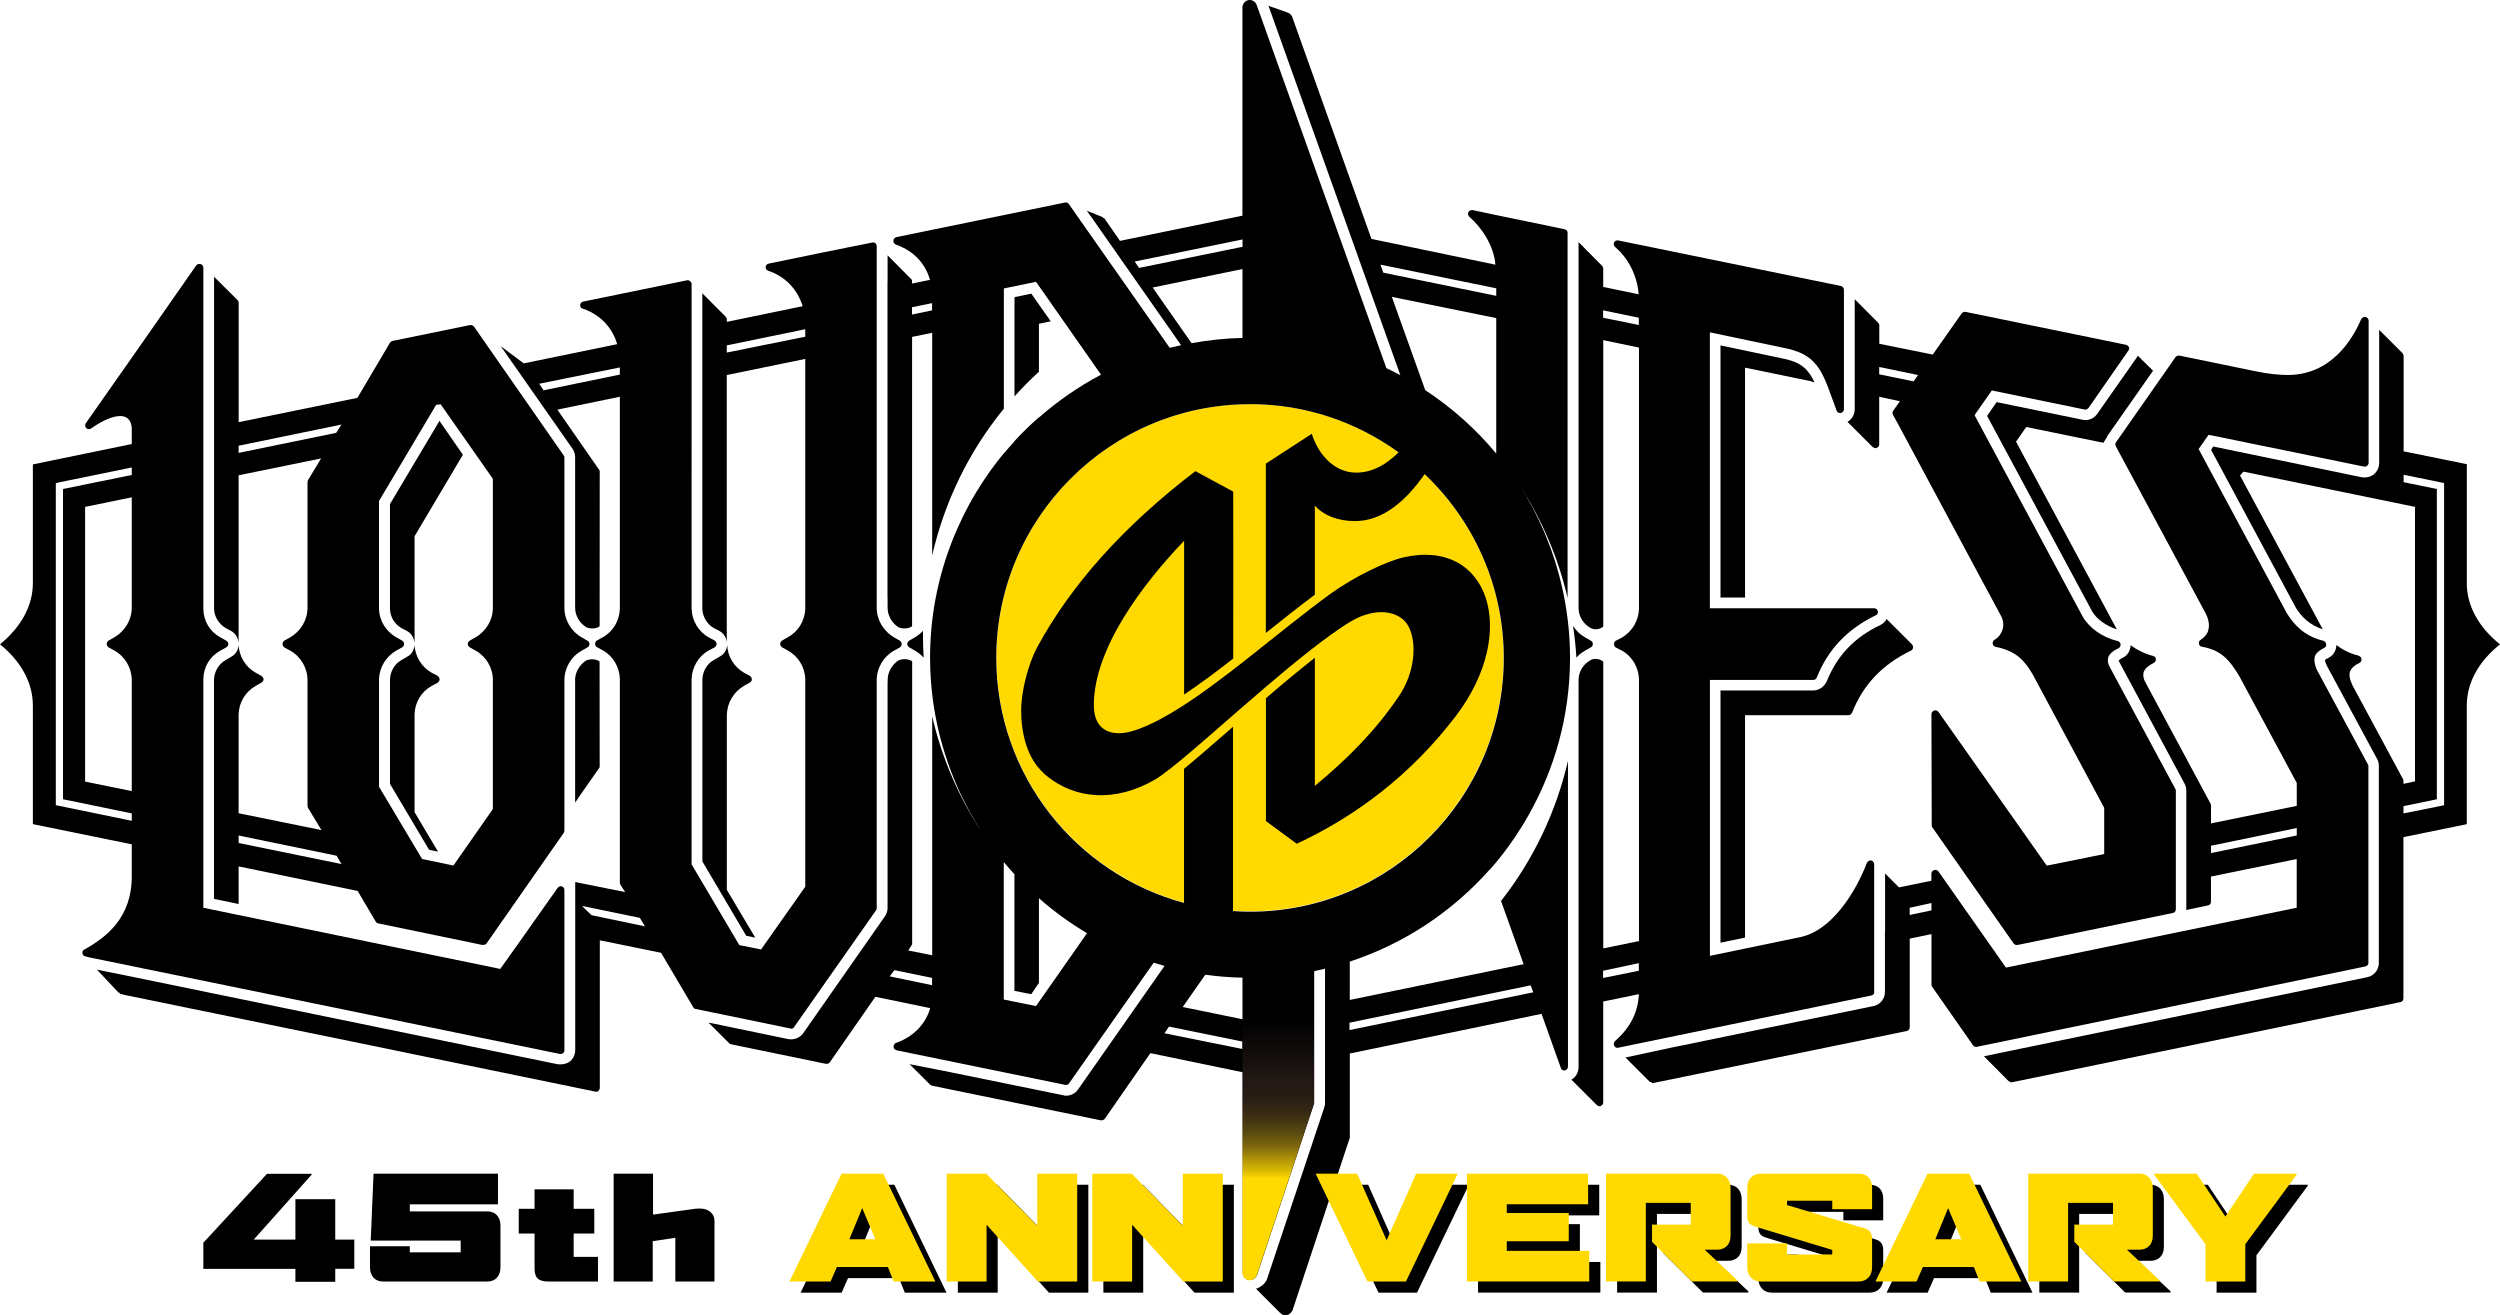 <?xml version="1.0" encoding="UTF-8"?><svg id="_レイヤー_1" xmlns="http://www.w3.org/2000/svg" xmlns:xlink="http://www.w3.org/1999/xlink" viewBox="0 0 510.23 268.42"><defs><style>.cls-1{fill:#ffd900;}.cls-2{fill:url(#_名称未設定グラデーション_13);}</style><linearGradient id="_名称未設定グラデーション_13" x1="260.87" y1="514.53" x2="260.87" y2="567.8" gradientTransform="translate(0 -306.5)" gradientUnits="userSpaceOnUse"><stop offset="0" stop-color="#000"/><stop offset=".24" stop-color="#231916"/><stop offset=".29" stop-color="#261c15"/><stop offset=".34" stop-color="#312514"/><stop offset=".39" stop-color="#443612"/><stop offset=".44" stop-color="#5e4d10"/><stop offset=".49" stop-color="#806a0c"/><stop offset=".53" stop-color="#aa8f08"/><stop offset=".58" stop-color="#dab903"/><stop offset=".61" stop-color="#ffd900"/></linearGradient></defs><path class="cls-1" d="M255.12,185.99c-28.54,0-51.76-23.22-51.76-51.76s23.22-51.75,51.76-51.75,51.75,23.22,51.75,51.75-23.22,51.76-51.75,51.76Z"/><path d="M68.42,258.96v2.65h-8.13v-2.65h-18.79v-5.33l13-14.07h9.11v.17l-11.82,13.26h8.5v-8.24h8.13v8.24h3.89v5.97h-3.89Z"/><path d="M99.46,261.55h-21.27c-1.67,0-2.68-1.15-2.68-2.91v-4.29h8.13v1.24h10.38v-2.39h-18.36l.58-13.66h25.39v6.25h-17.99v1.44h15.82c1.67,0,2.68,1.15,2.68,2.91v8.5c0,1.76-1.01,2.91-2.68,2.91h0Z"/><path d="M111.95,261.55c-2.05,0-2.85-.75-2.85-2.62v-7.18h-3.23v-5.04h3.23v-3.98h7.98v3.98h4.21v5.04h-4.21v4.76h4.96v5.04h-10.09Z"/><path d="M137.83,261.55v-8.93l-4.61.69v8.24h-7.98v-22.02h8.04v8.36l8.1-1.12c.58-.09.86-.12,1.44-.12,1.79,0,3,1.01,3,2.54v12.36h-7.99Z"/><path d="M184.66,263.82l-1.18-2.97h-10.4l-1.3,2.97h-8.36v-.06l10.61-21.96h8.5l10.61,21.96v.06h-8.48ZM178.23,248.83l-2.62,6.37h5.3l-2.68-6.37h0Z"/><path d="M214.08,263.82l-10.46-11.59v11.59h-8.13v-22.02h8.04l10.43,10.64v-10.64h8.16v22.02h-8.04Z"/><path d="M243.78,263.82l-10.46-11.59v11.59h-8.13v-22.02h8.04l10.43,10.64v-10.64h8.16v22.02h-8.04,0Z"/><path d="M289.22,263.82h-7.87l-10.55-21.96v-.06h8.44l6.02,13.6,6.02-13.6h8.47v.06l-10.55,21.96h.02Z"/><path d="M301.66,263.82v-22.02h24.73v6.25h-16.6v1.79h12.65v5.76h-12.65v1.96h16.83v6.25h-24.96Z"/><path d="M347.57,263.82l-8.13-8.1v-3.52h7.9v-4.44h-9.17v16.05h-8.13v-22.02h22.68c1.64,0,2.74,1.15,2.74,2.91v9.8c0,1.76-1.09,2.82-2.74,2.82h-2.54l6.66,6.25v.23h-9.28v.02h.01Z"/><path d="M381.59,263.82h-19.95c-1.67,0-2.77-1.15-2.77-2.91v-4.87h8.13v2.25h9.22v-.92l-15.82-4.79c-1.18-.35-1.53-1.04-1.53-2.19v-5.68c0-1.76,1.09-2.91,2.77-2.91h20c1.67,0,2.71,1.07,2.71,2.82v4.44h-8.13v-1.73h-9.22v.89l15.79,4.73c1.18.35,1.56,1.1,1.56,2.25v5.71c0,1.76-1.09,2.91-2.77,2.91h.01Z"/><path d="M406.3,263.82l-1.18-2.97h-10.4l-1.3,2.97h-8.36v-.06l10.61-21.96h8.5l10.61,21.96v.06h-8.48ZM399.87,248.83l-2.62,6.37h5.3l-2.68-6.37Z"/><path d="M433.74,263.82l-8.13-8.1v-3.52h7.9v-4.44h-9.17v16.05h-8.13v-22.02h22.68c1.64,0,2.74,1.15,2.74,2.91v9.8c0,1.76-1.09,2.82-2.74,2.82h-2.54l6.66,6.25v.23h-9.28v.02h.01Z"/><path d="M460.52,256.21v7.61h-8.13v-7.61l-10.49-14.21v-.2h8.7l5.85,8.76,5.85-8.76h8.7v.2l-10.49,14.21h0Z"/><path d="M323.5,132.79l1.17-.66c.3-.15.41-.41.41-.69s-.11-.53-.41-.69l-1.17-.67c-1.03-.58-1.86-1.4-2.46-2.36.33,2.16.56,4.32.69,6.49.5-.56,1.09-1.05,1.77-1.42h0Z"/><path d="M424.99,85.66l-17.5-3.59-1.94,2.81,21.38,39.79c.88,1.65,2.89,3.06,5.1,3.78l-20.58-38.31,2.09-2.99,15.74,3.22.65-1.02c.14-.13.1-.23.14-.34l9.35-13.35-3.16-3.11c0,.1,0,.17-.08.29l-8.17,11.65c-.69.95-1.81,1.43-3.01,1.18h-.01Z"/><path d="M382.26,91.22c.17.17.38.28.58.24.44-.07.69-.4.69-.74v-9.74l4.23.91-1.4,1.98c-.15.23-.15.52-.02.78l1.23,2.25c13.43,25.13,20.51,38.19,20.81,38.78.56,1.03.62,2.18.19,3.15-.29.75-.82,1.36-1.53,1.76-.25.16-.41.46-.34.78.08.35.28.62.61.65,4.42.88,6.04,3.08,7.56,5.64l14.58,27.22v9.43l-11.72,2.36-22.1-31.36c-.2-.29-.56-.41-.89-.29-.3.1-.55.42-.55.71l.06,22.81c0,.16.05.3.2.43l16.51,23.58c.16.21.37.32.64.32h.13l31.74-6.54c.35-.05.6-.35.6-.75v-24.17c0-.12-.03-.22-.07-.34l-13.5-25.09c-.33-.71-.39-1.25-.22-1.87.29-.69.97-1.29,2.11-1.82.25-.13.41-.46.41-.76,0-.35-.28-.6-.62-.71-3.14-.72-5.92-2.76-7.18-5.08l-22.01-41.01,3.52-5.04,18.93,3.89c.25.08.6-.06.83-.35l8.1-11.65c.18-.2.18-.49.14-.7-.14-.25-.36-.45-.58-.5l-32.79-6.73c-.3-.04-.59.08-.8.35l-5.88,8.37-10.91-2.21v-3.79c0-.23-.12-.37-.25-.5h.02l-4.79-4.8v22.5c0,1.06-.59,2.03-1.48,2.53l5.22,5.21v-.09h0ZM383.53,74.9l7.93,1.64-.91,1.29-7.02-1.43v-1.5Z"/><path d="M212.04,75.85v-9.78l2.41-.49-3.97-5.65-3.43.72v20.25c1.57-1.75,3.24-3.43,5-5.05h-.01Z"/><path d="M385.03,126.34c-.27.53-.71.95-1.24,1.21-5.35,2.52-8.89,6.32-10.96,11.5-.51,1.08-1.56,1.87-2.77,1.87h-18.92v51.47l5.01-1.03v-45.4h21.17c.31,0,.51-.25.68-.51,2.25-5.72,6.19-9.86,12.03-12.67.31-.15.48-.52.41-.87-.06-.13-.13-.29-.22-.39h.02l-5.2-5.19h-.01Z"/><path d="M186.74,132.79c.68.38,1.27.88,1.77,1.44-.11-1.83-.16-3.65-.14-5.48-.47.51-1.02.96-1.64,1.32l-1.15.67c-.25.16-.42.41-.42.69s.17.54.42.69l1.15.66h0Z"/><path d="M382.5,202.46v-26.1c0-.35-.24-.62-.6-.77-.37-.02-.73.2-.87.49-2.51,6.51-7.41,13.88-13.55,15.16l-18.5,3.84v-56.31h21.09c.33,0,.63-.21.73-.51,2.27-5.72,6.23-9.87,12.04-12.69.33-.12.52-.49.39-.86-.06-.33-.39-.57-.74-.57h-33.52v-56.31l15.75,3.31c6.84,1.48,7.46,5.63,10.11,12.65.11.37.53.56.8.51.42-.07.7-.43.7-.75v-24.38c0-.34-.22-.7-.61-.8l-45.46-9.3c-.35-.07-.72.1-.84.43-.15.3-.05.68.2.91,2.46,2.06,4.51,5.54,4.82,9.66l-7.24-1.51v-3.78c0-.19-.08-.3-.15-.47v.03l-4.88-4.93v74.67c0,.41.06.82.17,1.24.35,1.11,1.04,2.09,2.08,2.73.32.2.72.38,1.23.38.61,0,1.19-.21,1.56-.56v-58.45l7.29,1.52v53.13c0,2.47-1.31,4.77-3.44,6.03l-1.29.67c-.24.16-.36.41-.36.69s.12.54.36.69l1.29.66c2.13,1.2,3.44,3.53,3.44,6.04v53.22l-7.29,1.49v-58.52c-.36-.33-.95-.57-1.56-.57-.45,0-.91.14-1.23.38-1.39.84-2.25,2.32-2.25,3.99v78.95c0,1.09-.56,2.06-1.46,2.57l5.15,5.14v-.05c.17.23.4.39.7.32.38-.09.64-.41.64-.76v-20.61l7.29-1.5c-.19,3.43-1.49,6.62-4.88,9.57-.23.25-.33.62-.18.94.13.29.4.45.67.45l.13-.02,51.7-10.67c.36-.05.6-.35.6-.7h-.03ZM334.47,198.12l-7.29,1.48v-1.48l7.29-1.55v1.55ZM334.47,66.33l-7.29-1.48v-1.51l7.29,1.51v1.48Z"/><path d="M503.46,118.99v-24.25l-12.9-2.63v-19.41c0-.26-.06-.4-.19-.53l.02-.03-4.82-4.82v27.17c0,.9-.4,1.74-1.07,2.31-.53.43-1.23.65-1.92.65-.15,0-.36-.02-.6-.05l-30.28-6.27-.43.69,17.36,32.33c1.1,1.67,2.62,3.39,5.47,4.3-.05-.07-.14-.14-.14-.19l-16.79-31.21.71-.79,35,7.19v56.02l-2.36.51v-.61c0-.15,0-.27-.09-.36l-10.28-19.08c-.63-1.29-.79-2.28-.48-3,.27-.62.84-1.16,1.89-1.64.28-.11.41-.46.41-.79-.05-.33-.26-.55-.61-.69-1.89-.47-3.36-1.26-4.51-2.18-.05,1.06-.55,2.08-1.54,2.58-.52.25-.74.43-.8.48,0,.15.06.49.4,1.22l10.26,19.03c.23.42.33.89.33,1.41v40.16c0,1.39-.93,2.63-2.35,2.93l-75.93,15.65v.02l-1.02.2-1.3.27,5.1,5.13-.07-.11c.19.14.36.3.56.3,0,0,.13,0,.16-.02l79.3-16.37c.36-.07.57-.4.57-.8v-32.86l12.93-2.64v-24.22c0-4.61,2.4-9,6.78-12.48-4.38-3.51-6.78-7.88-6.78-12.51h.01ZM498.82,164.34l-.63.13-7.66,1.54v-1.48l6.81-1.41v-63.32l-6.78-1.39v-1.52l8.26,1.7v65.76h0Z"/><path d="M364.28,73.26l-13.14-2.76v51.45h5.01v-46.92l13.42,2.77c.29.07.49.21.77.26-1.25-2.66-2.68-4.05-6.05-4.8,0,0-.01,0-.01,0Z"/><path d="M483.37,196.51v-40.16c0-.13-.02-.25-.13-.4l-10.3-19.08c-.6-1.29-.7-2.24-.47-3.01.29-.63.86-1.12,1.87-1.62.3-.13.46-.46.41-.76-.04-.35-.26-.6-.58-.71-4.12-.99-6.12-3.54-7.42-5.57l-18.03-33.55,2.04-2.91,31.72,6.49c.2.03.45,0,.62-.16.19-.15.32-.39.32-.61v-29.05c0-.33-.32-.63-.62-.74-.35-.04-.74.13-.91.49-1.81,4.21-6.17,11.37-14.98,11.37-1.92,0-4.13-.26-6.43-.73l-15.7-3.23c-.26-.05-.61.11-.78.32l-12.15,17.39c-.16.22-.16.5-.05.76l18.42,34.26c.87,1.79.62,3,.33,3.77-.33.62-.83,1.15-1.41,1.5-.28.16-.42.5-.36.8.04.33.3.59.61.62,3.81.68,5.53,2.5,7.64,6.02l11.72,21.78v4.68l-17.5,3.58v-3.63c0-.13-.04-.28-.07-.36l-13.48-25.1c-.3-.66-.33-1.27-.19-1.83.31-.71.97-1.3,2.07-1.85.27-.11.44-.46.42-.79-.03-.33-.31-.55-.6-.63-1.7-.42-3.24-1.21-4.55-2.17-.07,1.05-.57,2.04-1.51,2.5-.55.27-.89.53-.92.63,0,.04,0,.12.03.14l13.42,25.01c.25.5.34.93.34,1.4v24.17c0,.06-.02.14-.02.19l4.41-.94c.39-.05.64-.35.64-.71v-5.18l17.5-3.58v9.94l-59.34,12.22-13.78-19.63c-.2-.27-.56-.37-.89-.27-.3.1-.55.36-.55.75v1.42l-6.61,1.36-2.84-2.84v11.89l-.03.04v12.27c0,1.38-.97,2.59-2.33,2.86l-41.58,8.55-9.05,1.95,5.05,5.05.09-.11c.18.13.28.29.41.29,0,0,.14,0,.16-.03l51.67-10.6c.38-.07.64-.39.64-.78v-18.09l4.44-.92v10.4c0,.16.1.32.19.43l8.29,11.87c.16.21.39.34.63.34,0,0,.07,0,.14-.03l79.28-16.4c.37-.06.65-.35.65-.75h-.01ZM394.19,185.8l-4.44.94v-1.47l4.44-.97v1.5ZM468.75,170.51l-17.5,3.59v-1.49l17.5-3.62v1.51h0Z"/><path d="M46.08,128.2l1.18.62c.87.53,1.32,1.38,1.44,2.33v-34.15l16.84-3.44-2.71,4.48c0,.15-.07.3-.07.43v25.58c0,2.47-1.37,4.77-3.53,6.03l-1.2.67c-.24.16-.36.41-.36.69s.13.54.36.69l1.2.66c2.16,1.2,3.53,3.53,3.53,6.04v25.56c0,.16.07.3.07.43l2.78,4.6-16.91-3.44v-20.18c.07-2.45,1.37-4.61,3.48-5.81l1.18-.68c.25-.15.43-.37.43-.66s-.18-.53-.43-.7l-1.18-.65c-2.06-1.17-3.37-3.3-3.48-5.66-.05.99-.58,1.89-1.44,2.36l-1.18.7c-1.42.8-2.33,2.29-2.4,3.98v44.78l5.02,1.04v-7.67l24.29,5.01,3.69,6.25c.11.21.32.35.52.37l21.24,4.4h.15c.31,0,.52-.11.72-.32l15.74-22.55c.1-.16.14-.29.14-.47v-30.68c0-2.51,1.34-4.83,3.54-6.04l1.15-.66c.32-.15.42-.41.42-.69s-.09-.53-.42-.69l-1.15-.67c-2.2-1.25-3.54-3.56-3.54-6.03v-30.71c0-.18-.04-.3-.14-.39l-18.32-26.31c-.19-.23-.52-.35-.84-.3l-15.81,3.24c-.2.06-.34.18-.49.36l-6.65,11.25-24.23,4.96v-24.44c0-.22-.2-.41-.33-.57l-4.69-4.66v67.82c.07,1.61.98,3.05,2.4,3.9h-.01ZM77.35,138.55c.12-2.43,1.47-4.59,3.53-5.77l1.19-.66c.26-.15.4-.41.4-.69s-.14-.53-.4-.69l-1.19-.67c-2.06-1.17-3.41-3.3-3.53-5.67v-22.15l11.66-19.62.92-.12,10.66,15.21v26.36c0,2.44-1.37,4.74-3.53,5.99l-1.17.67c-.26.16-.41.41-.41.69s.15.54.41.69l1.17.66c2.16,1.2,3.53,3.51,3.53,6v26.34l-8.05,11.53-6.39-1.33-8.79-14.74v-22.04h0ZM48.7,172.04v-1.52l20,4.13,1,1.7-21.01-4.3h.01ZM48.7,90.97l20.98-4.32-1.06,1.69-19.92,4.09v-1.46h0Z"/><path d="M117.38,138.82v24.98s.29-.39.69-1.02l4.15-5.95c.14-.12.17-.26.17-.44l-.02-21.37s-.12-.06-.15-.12c-.36-.23-.86-.34-1.35-.34-.52,0-1,.11-1.32.3-1.32.89-2.18,2.35-2.18,3.95h.01,0Z"/><path d="M84.61,131.12v-21.68l9.86-16.63-4.78-6.91-10.1,16.98v21.45c.07,1.61.95,3.05,2.35,3.87l1.2.62c.87.49,1.31,1.38,1.46,2.3h.01Z"/><path d="M89.39,173.8l-4.78-8.04v-20.04c.09-2.4,1.37-4.54,3.49-5.73l1.26-.68c.16-.15.36-.37.36-.66s-.2-.53-.36-.7l-1.26-.65c-2.07-1.17-3.35-3.3-3.49-5.62-.09.97-.59,1.87-1.46,2.32l-1.2.7c-1.41.8-2.28,2.28-2.35,3.91v21.39l7.97,13.43,1.83.39v-.02h-.01Z"/><path d="M114.43,215.1c.2,0,.32-.06.47-.15.18-.12.29-.35.29-.6v-32.7c0-.36-.19-.66-.56-.76-.27-.08-.59.02-.81.3-6.59,9.37-10.45,14.79-11.72,16.56l-60.6-12.48v-46.67c.03-2.46,1.33-4.63,3.47-5.81l1.19-.66c.25-.15.45-.41.45-.69s-.2-.53-.45-.69l-1.19-.67c-2.14-1.17-3.44-3.37-3.47-5.77V54.64c0-.36-.25-.67-.59-.75-.3-.08-.61,0-.85.26-3.37,4.87-17.99,25.78-22.54,32.22-.22.31-.16.75.06.99.31.28.71.3,1,.09,2.41-1.69,4.47-2.54,5.95-2.54,2,0,2.36,1.65,2.36,2.63v3.08l-20.18,4.16v24.21c0,4.62-2.37,8.95-6.71,12.51,4.3,3.48,6.71,7.87,6.71,12.48v24.22l20.18,4.12v6.59c0,8.4-5.19,12.4-9.71,14.9-.26.12-.44.44-.36.77.07.31.31.58.61.6l.87.23c12.07,2.47,78.56,16.1,95.99,19.7h.14,0ZM26.89,124.04c0,2.47-1.39,4.77-3.54,6.03l-1.2.67c-.21.16-.37.41-.37.69s.17.54.37.69l1.2.66c2.16,1.2,3.54,3.53,3.54,6.04v22.64l-9.52-1.94v-56.07l9.52-1.95s0,22.54,0,22.54ZM26.89,96.94l-14.03,2.86v63.32l14.03,2.89v1.51l-15.5-3.19v-65.7l.59-.17,14.91-3.05v1.53h0Z"/><path d="M161.44,209.96c.28,0,.5-.1.61-.32l16.73-23.84c.09-.11.15-.29.15-.44v-46.53c0-2.51,1.39-4.83,3.53-6.04l1.19-.66c.24-.15.38-.41.38-.69s-.14-.53-.38-.69l-1.19-.67c-2.14-1.25-3.53-3.56-3.53-6.03V50.24c0-.23-.12-.46-.29-.61-.16-.12-.37-.21-.62-.13-2.63.51-16.23,3.25-21.13,4.3-.35.08-.62.35-.62.68-.04.35.16.67.52.78,3.47,1.15,5.97,3.8,7.03,7.23l-15.48,3.2v-.51c0-.21-.08-.36-.27-.52h.06l-4.79-4.8v64.37c.05,1.6.9,3.11,2.36,3.96l1.21.62c.82.49,1.34,1.36,1.42,2.26v-54.53l16.02-3.29v51.07c-.14,2.44-1.42,4.57-3.56,5.74l-1.17.67c-.24.16-.39.41-.39.69s.16.54.39.69l1.17.66c2.14,1.17,3.42,3.33,3.56,5.68v42.52l-9.02,12.81-4.44-.89-9.74-16.48v-37.76c.05-2.42,1.36-4.71,3.47-5.88l1.24-.66c.24-.15.39-.41.39-.69s-.16-.53-.39-.69l-1.24-.67c-2.11-1.17-3.41-3.44-3.47-5.84V57.94c0-.21-.13-.41-.3-.55-.18-.16-.41-.23-.65-.18l-21.16,4.34c-.38.08-.62.38-.62.71-.05.35.15.67.53.73,4.01,1.39,6.12,4.27,7.02,7.25l-19.08,3.92-4.69-3.51,14.65,20.94c.35.52.53,1.11.53,1.72v30.71c0,1.58.86,3.07,2.18,3.94.32.21.78.3,1.32.3.49,0,.98-.09,1.35-.35.04-.06.14-.06.15-.14l.02-31.47c0-.21-.03-.36-.17-.49l-8.48-12.21,12.76-2.63v43.19c-.05,2.44-1.35,4.71-3.44,5.88l-1.22.67c-.29.16-.39.41-.39.69s.1.54.39.69l1.22.66c2.08,1.17,3.39,3.46,3.44,5.85v41.59c0,.11.04.27.13.39l.94,1.49-10.18-2.05v34.29c0,.89-.38,1.74-1.06,2.3-.55.43-1.23.62-1.9.62-.2,0-.38,0-.6-.02-14.65-3.03-63.88-13.14-86.34-17.75l-7.72-1.56,4.46,4.73.07-.09c.08.12.14.29.34.32l.87.22c12.06,2.45,78.54,16.11,95.98,19.71.03.03.08.03.16.03.2,0,.35-.07.48-.16.14-.2.28-.39.28-.63v-30.12l12.5,2.55,6.59,11.15c.07.15.3.32.5.32l19.31,3.98h.15l-.03.05h0ZM148.33,71.95v-1.46l16.02-3.3v1.53l-16.02,3.23h0ZM126.5,76.45l-15.56,3.21-.9-1.34,16.46-3.33v1.47h0ZM120.73,186.79l-1.94-1.89,11.8,2.43,1.04,1.73-10.9-2.27h0Z"/><path d="M151.83,139.98l1.22-.68c.24-.15.39-.37.39-.66s-.16-.53-.39-.7l-1.22-.65c-2.01-1.17-3.34-3.33-3.42-5.66-.08.99-.58,1.89-1.49,2.36l-1.21.7c-1.46.8-2.31,2.37-2.36,4.01v37.11l8.94,15.17,1.85.39-5.8-9.76v-35.72c.07-2.46,1.41-4.71,3.49-5.9h0Z"/><path d="M303.99,177.54v.03c1.89-2.12,3.6-4.34,5.16-6.65.1-.14.19-.28.28-.43.41-.62.81-1.24,1.2-1.87.18-.29.36-.58.54-.87.25-.42.49-.85.73-1.27,5.42-9.52,8.53-20.51,8.53-32.22,0-5-.58-9.86-1.65-14.54-.02-.11-.05-.22-.08-.33-.17-.71-.34-1.43-.53-2.13-.05-.2-.12-.4-.17-.6-.26-.92-.53-1.83-.83-2.74-.19-.59-.39-1.19-.6-1.78-.11-.3-.22-.6-.34-.9-.26-.69-.53-1.38-.81-2.06-.08-.19-.16-.38-.24-.58-1.42-3.33-3.12-6.58-5.14-9.71,4.74,7.26,8.01,15.09,9.89,23.13V47.5c0-.38-.24-.64-.65-.71-1.98-.46-14.19-2.92-18.73-3.91-.43-.04-.72.13-.86.42-.16.34-.04.72.19.94,2.54,2.2,5.03,5.95,5.32,9.78l-25.3-5.26-16.2-45.39c-.22-.44-.6-.72-.97-.83l-3.84-1.36,26.91,75.39c-.94-.5-1.89-.98-2.85-1.43L256.47.99c-.25-.6-.77-.99-1.41-.99-.83,0-1.49.71-1.49,1.55v42.47l-24.99,5.14-3.16-4.56c-.11-.15-.25-.09-.31-.16l-.08-.14-3.23-1.29,1.26,1.75h0l17.99,25.69c-.78.17-1.55.34-2.32.54l-20.58-29.33c-.14-.25-.45-.39-.75-.33l-34.46,7.07c-.33.11-.6.37-.6.71-.05.35.19.63.45.79,4.13,1.43,6.22,4.38,7.02,7.22l-3.67.75v-.43c0-.23-.09-.44-.26-.59h-.03l-4.7-4.74v5.39l-.02.02v64.4h.02v2.1c0,1.58.84,3.07,2.13,3.94.38.21.82.3,1.32.3.54,0,1-.09,1.4-.35.06-.06.1-.06.15-.14v-59.01l4.1-.84v45.45c2.48-10.83,7.4-21.12,14.63-29.96v-24.54l6.57-1.35,13.26,18.95c-4.57,2.42-8.81,5.36-12.66,8.74v-.06c-1.77,1.55-3.44,3.17-5,4.87v.06c-.75.81-1.47,1.64-2.18,2.49v-.06c-2.07,2.5-3.93,5.14-5.58,7.87,0,.02-.02.04-.03.05-.48.79-.94,1.59-1.39,2.41-.25.46-.49.93-.73,1.39-.19.36-.38.72-.55,1.08-.38.78-.75,1.56-1.1,2.35-.02.04-.04.09-.06.13-3.59,8.09-5.61,17.03-5.61,26.43,0,6.23.89,12.24,2.53,17.95.03.11.06.22.1.34.29,1,.61,1.99.95,2.97.07.21.14.42.21.63.32.91.67,1.8,1.03,2.69.1.25.19.5.3.75.43,1.02.88,2.02,1.36,3.02.3.63.63,1.24.95,1.86.2.38.39.76.59,1.13.37.67.76,1.34,1.15,2.01.17.29.35.58.53.87.23.38.44.76.69,1.14-4.78-7.34-8.08-15.25-9.95-23.37v48.76l-4.89-.99.67-1.03c.08-.13.13-.25.13-.41v-57.55s-.09-.06-.15-.12c-.39-.23-.85-.34-1.4-.34-.5,0-.94.11-1.32.3-1.29.89-2.13,2.35-2.13,3.95v.42h-.02v46.1c0,.6-.19,1.19-.51,1.67l-16.7,23.89c-.55.77-1.49,1.26-2.47,1.26-.16,0-.36-.04-.56-.04l-16.33-3.39,4.11,4.09c.14.18.3.3.53.35l19.34,3.99h.18c.2,0,.48-.09.61-.3l9.31-13.38,11.19,2.31c-.81,2.82-2.97,5.7-7.02,7.12-.26.11-.51.47-.45.79,0,.32.27.63.6.7l34.46,7.06h.16c.24,0,.49-.12.59-.32l17.27-24.62c.73.23,1.48.44,2.22.65l-17.66,25.23c-.56.81-1.48,1.26-2.42,1.26-.2,0-.42,0-.56-.08l-24.41-4.98-6.99-1.37,4.11,4.1v-.02c.11.16.26.23.47.31l34.45,7.07h.12c.3,0,.53-.13.7-.33l9.29-13.38,18.86,3.9v40.9c0,.82.66,1.5,1.49,1.5.63,0,1.15-.42,1.41-.98l11.64-34.97c.04-.06.04-.16.04-.16v-26.92c.74-.15,1.47-.33,2.21-.51v27.39c0,.28-.04.6-.15.93l-11.66,34.94s-.04.05-.04.13c-.41.99-1.31,1.6-2.23,1.95l4.96,4.96v-.05c.26.32.62.47,1.05.47.61,0,1.15-.4,1.42-.96l11.62-34.99s.09-.12.09-.22v-17.24l39.13-8.09,3.93,11.02c.09.38.45.57.81.54.41-.1.65-.42.65-.78v-62.39c-2.39,10.27-6.98,20.06-13.66,28.57l4.61,12.9-35.48,7.3v-7.83c11.14-3.65,20.96-10.22,28.57-18.8l-.05.09h0ZM190.23,63.34l-4.1.86v-1.5l4.1-.83v1.46h0ZM190.23,201.07l-8.64-1.8.94-1.27,7.7,1.58v1.49ZM312.4,201.11l.53,1.41-37.51,7.71v-1.51l36.98-7.62h0ZM281.74,54.01l23.63,4.83v1.54l-23.05-4.73-.58-1.64h0ZM284.06,60.59l21.31,4.33v27.65c-4.15-5-9.04-9.36-14.49-12.94l-6.82-19.05h0ZM231.57,53.38l22.02-4.51v1.5l-21.12,4.31-.89-1.31h-.01ZM235.25,58.68l18.33-3.77v14.06c-3.54.08-7.01.45-10.39,1.07l-7.95-11.37h0ZM255.12,82.48c11.32,0,21.79,3.66,30.32,9.84-2.4,2.41-5.34,4.14-8.63,4.14-4.87,0-7.98-4.29-9.08-7.93l-9.38,6.09v34.55h.01c3.43-2.73,6.79-5.41,9.99-7.8v-18.17c1.84,2.02,4.72,3.15,8.21,3.15,5.51,0,10.21-3.89,14.2-9.59,9.94,9.44,16.15,22.77,16.15,37.52,0,28.56-23.23,51.79-51.79,51.79-1.17,0-2.32-.05-3.47-.13v-37.62c-.13.11-.26.23-.38.34-3.72,3.24-6.98,6.09-9.62,8.25v27.37c-22.04-5.94-38.32-26.1-38.32-50,0-28.56,23.23-51.79,51.79-51.79h0ZM211.43,205.32l-6.57-1.32v-28.06c.7.85,1.43,1.67,2.18,2.49v23.79l3.43.69,1.57-2.31v-17.28c3.04,2.67,6.32,5.07,9.81,7.14l-10.41,14.88v-.02h0ZM253.58,214.09l-15.91-3.21.91-1.36,15,3.05v1.52ZM241.38,205.53l4.61-6.6c2.49.35,5.02.55,7.59.61v8.48l-12.2-2.5h0Z"/><path d="M212.95,157.78c6.14,5.48,14.73,6.07,22.88,1.26.81-.48,1.92-1.29,3.25-2.35.46-.36.94-.75,1.44-1.16,0,0,.03-.02.04-.03.47-.39.97-.8,1.48-1.23.1-.09.2-.17.31-.26.48-.4.97-.82,1.48-1.26.06-.05.12-.1.18-.15.56-.48,1.13-.97,1.72-1.48.21-.18.43-.37.65-.56.29-.25.59-.51.88-.77.04-.04.08-.07.12-.1,3.51-3.05,7.42-6.49,11.32-9.81.04-.04.09-.08.13-.11,1.44-1.22,2.87-2.43,4.28-3.59.11-.09.22-.18.33-.27.58-.48,1.16-.95,1.73-1.41.13-.1.26-.21.39-.31.65-.52,1.3-1.03,1.93-1.53.1-.08.2-.16.31-.24.53-.41,1.05-.81,1.56-1.2.16-.12.33-.25.49-.37.6-.45,1.2-.89,1.77-1.3h0c3.09-2.21,5.02-3.43,6.99-4.06,4.36-1.39,7.57.03,8.79,2.24,1.89,3.43,1.36,9.52-1.86,14.3-4.88,7.25-10.77,13.06-17.19,18.36v-26.15h0c-.8.63-1.62,1.28-2.44,1.95h0c-.82.66-1.65,1.34-2.48,2.03-.01,0-.03.02-.04.03-.82.68-1.65,1.38-2.48,2.08-.02.02-.04.03-.06.05-.83.7-1.66,1.41-2.49,2.12v25.07l6.29,4.63c12.02-5.58,23.33-14.06,32.48-26.07,13.08-17.18,6.73-36.33-10.67-32.38-3.45.78-9.96,3.87-14.83,7.38-5.23,3.78-11.02,8.53-16.78,13.07-.22.18-.45.35-.67.53-.4.31-.8.63-1.19.93-.42.32-.83.64-1.24.96-.23.18-.46.36-.69.53-1.34,1.03-2.68,2.03-4,3-.11.08-.21.15-.32.23-.55.4-1.09.79-1.64,1.17-.15.11-.3.21-.45.32-.5.35-.99.69-1.49,1.02-.16.11-.33.22-.49.33-.48.32-.95.63-1.42.93-.16.1-.33.21-.49.31-.48.3-.95.59-1.42.87-.1.06-.19.12-.29.18h0c-2.99,1.77-5.8,3.12-8.3,3.8-3.49.94-7.51.15-7.51-5.38,0-11.57,9.97-24.73,18.43-33.57v31.39c3.2-2.14,6.59-4.67,10.02-7.34.04-7.19,0-34.07,0-34.07l-7.72-4.18c-14.69,11.21-25.39,23.23-32.28,35.92-1.8,3.32-3.28,8.97-3.28,12.91,0,4.72,1.23,9.79,4.56,12.76l-.02.03h0Z"/><path class="cls-2" d="M253.58,259.8c0,.82.66,1.5,1.49,1.5.63,0,1.15-.42,1.41-.98l11.64-34.97c.04-.06.04-.16.04-.16v-16.76l-14.58-.4v51.76h0Z"/><path class="cls-1" d="M182.39,261.55l-1.18-2.97h-10.4l-1.3,2.97h-8.36v-.06l10.61-21.96h8.5l10.61,21.96v.06h-8.48ZM175.97,246.56l-2.62,6.37h5.3l-2.68-6.37h0Z"/><path class="cls-1" d="M211.81,261.55l-10.46-11.59v11.59h-8.13v-22.02h8.04l10.43,10.64v-10.64h8.16v22.02h-8.04,0Z"/><path class="cls-1" d="M241.52,261.55l-10.46-11.59v11.59h-8.13v-22.02h8.04l10.43,10.64v-10.64h8.16v22.02h-8.04Z"/><path class="cls-1" d="M286.96,261.55h-7.87l-10.55-21.96v-.06h8.44l6.02,13.6,6.02-13.6h8.47v.06l-10.55,21.96h.02Z"/><path class="cls-1" d="M299.39,261.55v-22.02h24.73v6.25h-16.6v1.79h12.65v5.76h-12.65v1.96h16.83v6.25h-24.96Z"/><path class="cls-1" d="M345.3,261.55l-8.13-8.1v-3.52h7.9v-4.44h-9.17v16.05h-8.13v-22.02h22.68c1.64,0,2.74,1.15,2.74,2.91v9.8c0,1.76-1.09,2.82-2.74,2.82h-2.54l6.66,6.25v.23h-9.28v.02h.01Z"/><path class="cls-1" d="M379.32,261.55h-19.95c-1.67,0-2.77-1.15-2.77-2.91v-4.87h8.13v2.25h9.22v-.92l-15.82-4.79c-1.18-.35-1.53-1.04-1.53-2.19v-5.68c0-1.76,1.09-2.91,2.77-2.91h20c1.67,0,2.71,1.07,2.71,2.82v4.44h-8.13v-1.73h-9.22v.89l15.79,4.73c1.18.35,1.56,1.1,1.56,2.25v5.71c0,1.76-1.09,2.91-2.77,2.91h.01Z"/><path class="cls-1" d="M404.03,261.55l-1.18-2.97h-10.4l-1.3,2.97h-8.36v-.06l10.61-21.96h8.5l10.61,21.96v.06h-8.48ZM397.6,246.56l-2.62,6.37h5.3l-2.68-6.37Z"/><path class="cls-1" d="M431.48,261.55l-8.13-8.1v-3.52h7.9v-4.44h-9.17v16.05h-8.13v-22.02h22.68c1.64,0,2.74,1.15,2.74,2.91v9.8c0,1.76-1.09,2.82-2.74,2.82h-2.54l6.66,6.25v.23h-9.28v.02h.01Z"/><path class="cls-1" d="M458.25,253.94v7.61h-8.13v-7.61l-10.49-14.21v-.2h8.7l5.85,8.76,5.85-8.76h8.7v.2l-10.49,14.21h0Z"/></svg>